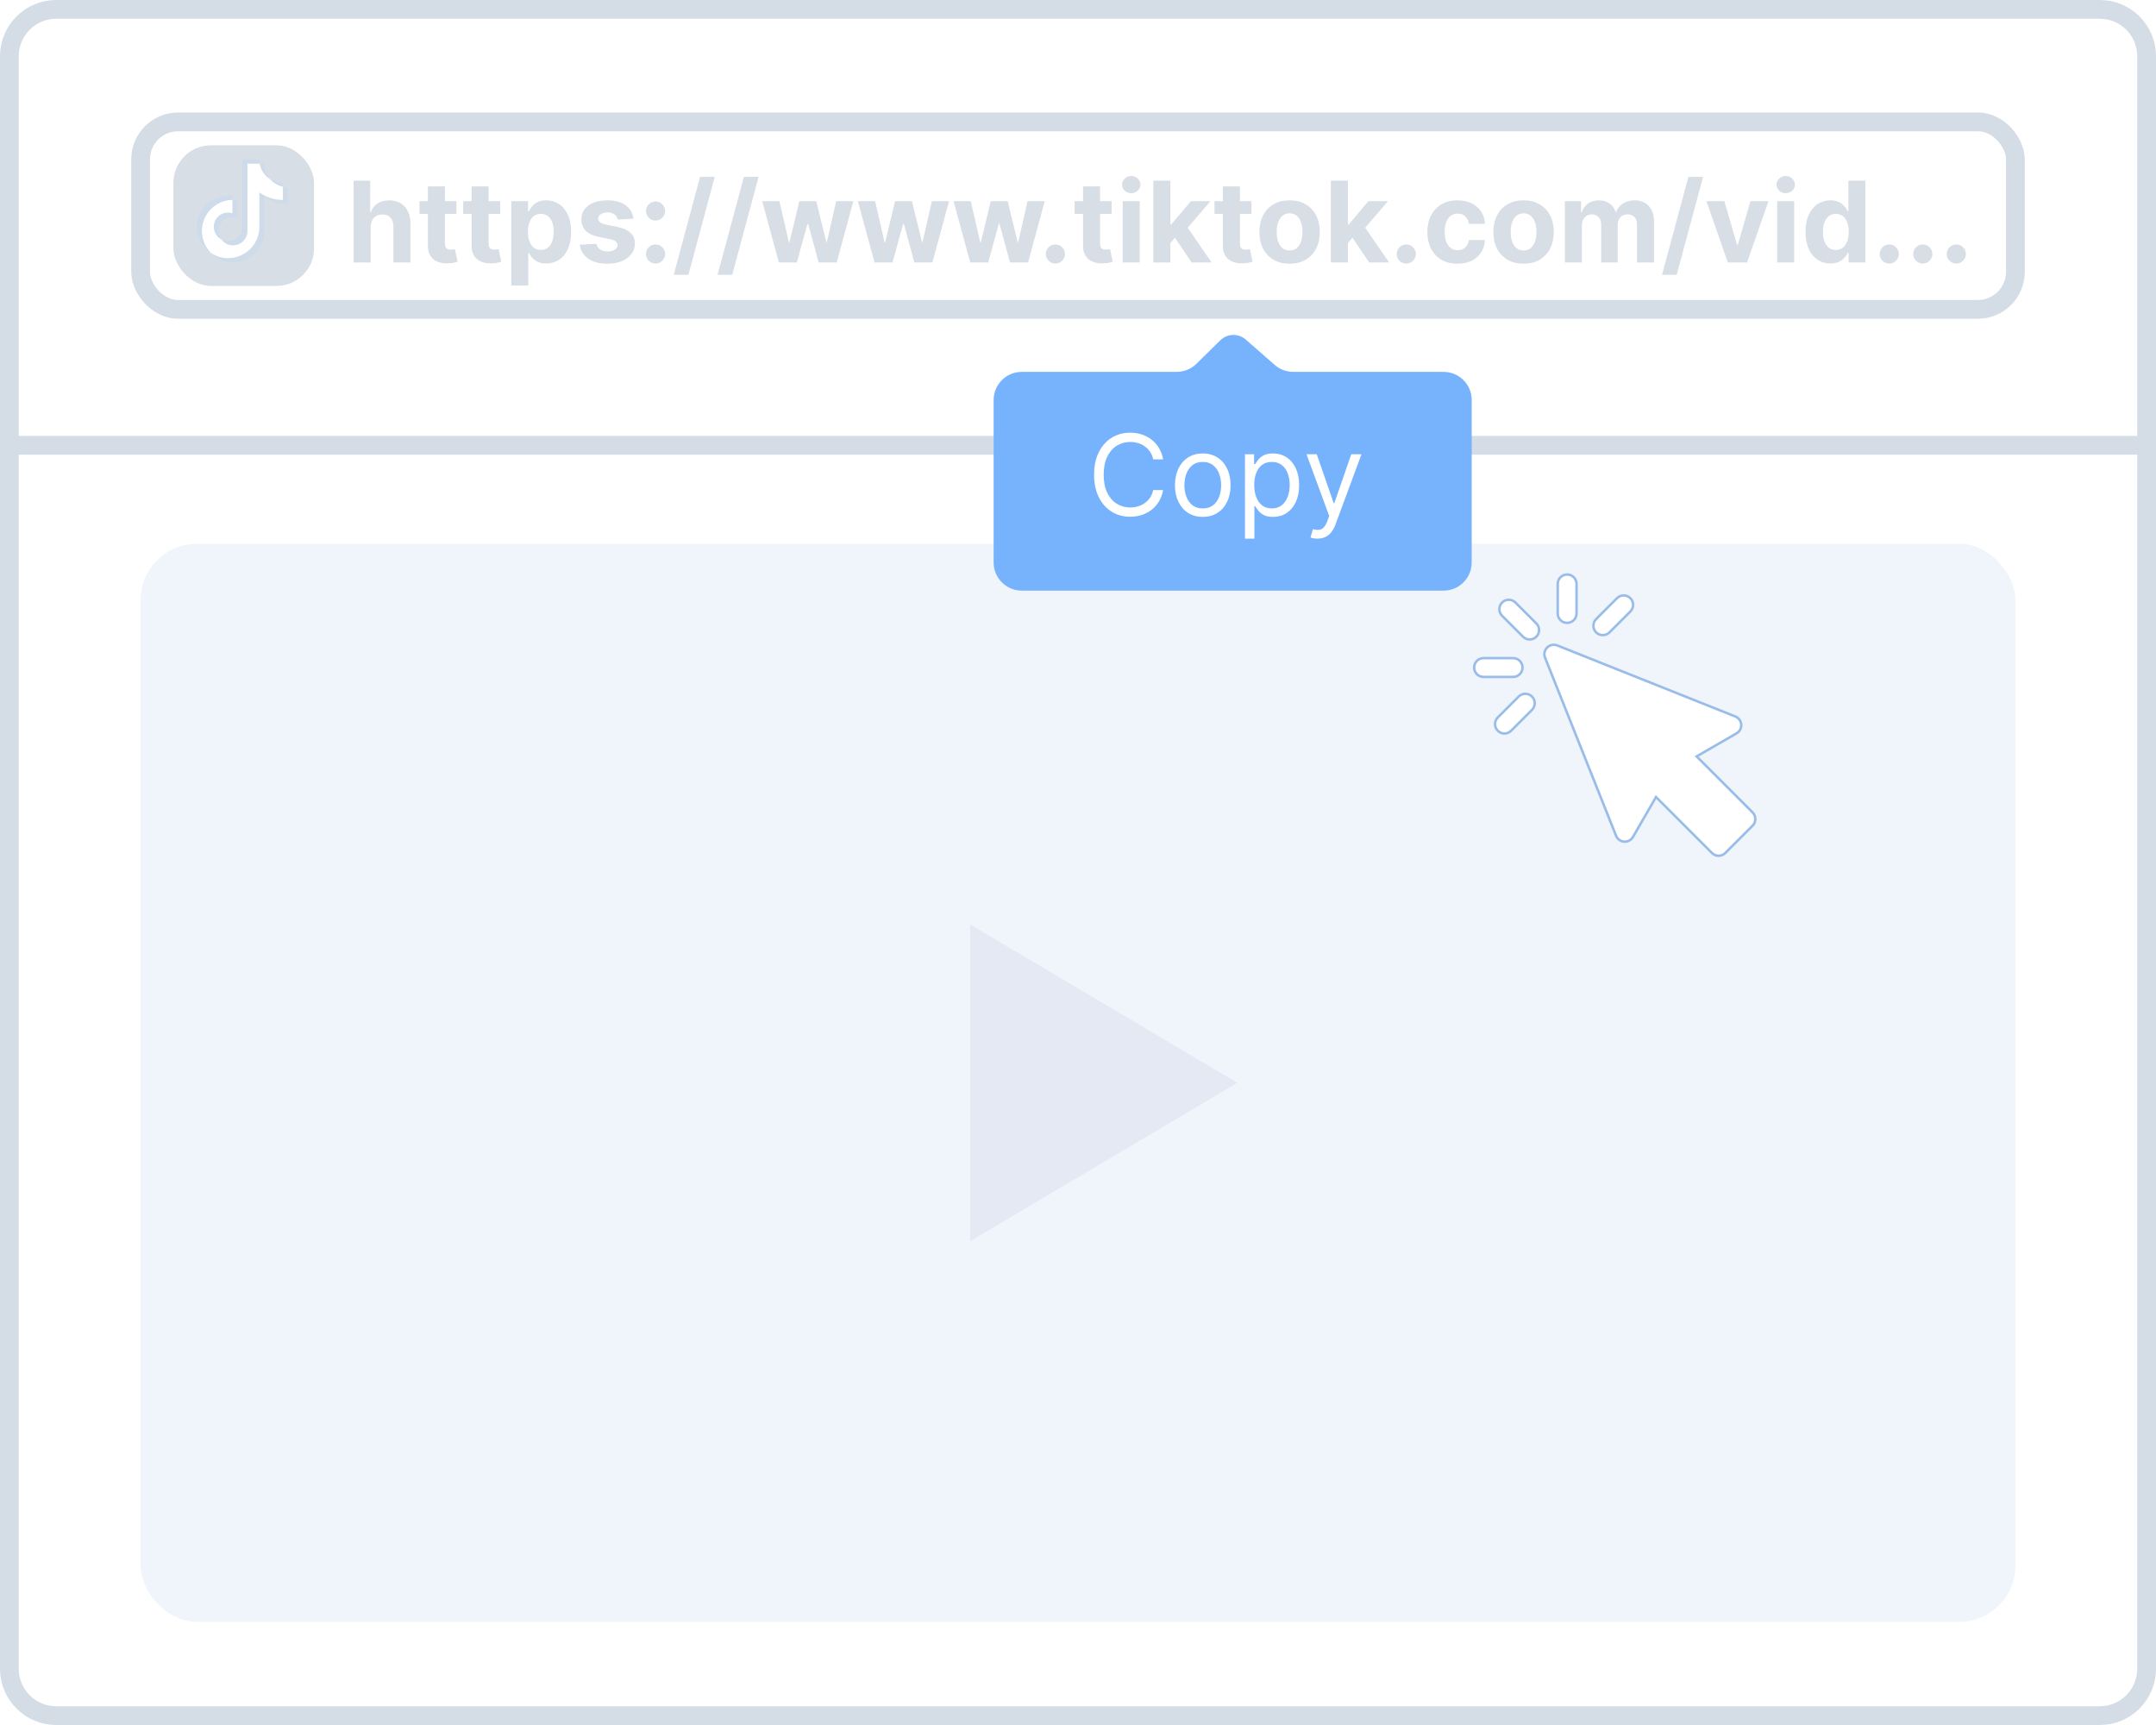 <svg width="230" height="184" viewBox="0 0 230 184" fill="none" xmlns="http://www.w3.org/2000/svg">
<g clip-path="url(#clip0_138_3)">
<rect width="230" height="184" rx="6" fill="white"/>
<path d="M1 6C1 3.239 3.239 1 6 1H224C226.761 1 229 3.239 229 6V70V178C229 180.761 226.761 183 224 183H6C3.239 183 1 180.761 1 178V70V6Z" stroke="#D4DCE6" stroke-width="2"/>
<path d="M1 47.5H229" stroke="#D4DCE6" stroke-width="2"/>
<rect x="15" y="58" width="200" height="115" rx="6" fill="#F0F4FB"/>
<path d="M132 115.5L103.5 132.387L103.5 98.612L132 115.5Z" fill="#E4E9F3"/>
<rect x="15" y="13" width="200" height="20" rx="4" stroke="#D4DCE6" stroke-width="2"/>
<rect x="18.5" y="15.5" width="15" height="15" rx="4" fill="#D8DEE5"/>
<g clip-path="url(#clip1_138_3)">
<path d="M28.196 20.961C28.905 21.467 29.773 21.765 30.71 21.765V19.962C30.533 19.962 30.356 19.944 30.182 19.907V21.326C29.245 21.326 28.377 21.028 27.668 20.522V24.201C27.668 26.042 26.176 27.534 24.334 27.534C23.647 27.534 23.009 27.326 22.478 26.97C23.084 27.589 23.928 27.972 24.862 27.972C26.703 27.972 28.196 26.48 28.196 24.64V20.961H28.196ZM28.848 19.142C28.485 18.747 28.248 18.236 28.196 17.671V17.439H27.696C27.822 18.157 28.252 18.77 28.848 19.142ZM23.643 25.558C23.441 25.292 23.331 24.968 23.332 24.635C23.332 23.793 24.014 23.11 24.857 23.11C25.014 23.11 25.17 23.134 25.32 23.182V21.339C25.145 21.315 24.968 21.305 24.792 21.308V22.743C24.642 22.695 24.486 22.671 24.329 22.672C23.486 22.672 22.804 23.354 22.804 24.196C22.804 24.791 23.145 25.306 23.643 25.558Z" fill="#CEDBEA"/>
<path d="M27.668 20.522C28.377 21.028 29.245 21.326 30.182 21.326V19.907C29.659 19.795 29.196 19.522 28.848 19.142C28.251 18.77 27.822 18.157 27.696 17.439H26.382V24.64C26.379 25.479 25.697 26.159 24.857 26.159C24.361 26.159 23.921 25.923 23.643 25.558C23.145 25.306 22.804 24.791 22.804 24.196C22.804 23.354 23.486 22.672 24.329 22.672C24.49 22.672 24.646 22.697 24.792 22.743V21.308C22.983 21.346 21.528 22.823 21.528 24.64C21.528 25.547 21.89 26.369 22.478 26.97C23.009 27.326 23.647 27.534 24.334 27.534C26.176 27.534 27.668 26.042 27.668 24.201L27.668 20.522Z" fill="white"/>
<path d="M30.182 19.907V19.523C29.71 19.524 29.248 19.392 28.848 19.142C29.202 19.53 29.669 19.797 30.182 19.907M27.696 17.439C27.684 17.37 27.675 17.301 27.668 17.232V17H25.854V24.201C25.851 25.04 25.169 25.72 24.329 25.72C24.09 25.721 23.855 25.665 23.643 25.558C23.921 25.923 24.361 26.159 24.857 26.159C25.697 26.159 26.379 25.479 26.382 24.64V17.439L27.696 17.439ZM24.792 21.308V20.9C24.64 20.879 24.487 20.869 24.334 20.869C22.493 20.869 21 22.361 21 24.201C21 25.355 21.587 26.372 22.478 26.97C21.89 26.369 21.528 25.547 21.528 24.64C21.528 22.823 22.983 21.346 24.792 21.308Z" fill="#CEDBEA"/>
</g>
<path d="M106 42.667C106 41.01 107.343 39.667 109 39.667H125.528C126.315 39.667 127.07 39.357 127.631 38.805L130.178 36.301C130.923 35.567 132.109 35.532 132.897 36.221L135.989 38.925C136.536 39.403 137.237 39.667 137.964 39.667H154C155.657 39.667 157 41.01 157 42.667V60C157 61.657 155.657 63 154 63H109C107.343 63 106 61.657 106 60V42.667Z" fill="#77B3FC"/>
<path d="M124.08 49H123.023C122.96 48.696 122.851 48.429 122.695 48.199C122.541 47.969 122.354 47.776 122.132 47.619C121.913 47.46 121.67 47.341 121.403 47.261C121.136 47.182 120.858 47.142 120.568 47.142C120.04 47.142 119.561 47.276 119.132 47.543C118.706 47.81 118.366 48.203 118.114 48.723C117.864 49.243 117.739 49.881 117.739 50.636C117.739 51.392 117.864 52.03 118.114 52.55C118.366 53.07 118.706 53.463 119.132 53.73C119.561 53.997 120.04 54.131 120.568 54.131C120.858 54.131 121.136 54.091 121.403 54.011C121.67 53.932 121.913 53.814 122.132 53.658C122.354 53.499 122.541 53.304 122.695 53.074C122.851 52.841 122.96 52.574 123.023 52.273H124.08C124 52.719 123.855 53.118 123.645 53.47C123.435 53.822 123.173 54.122 122.861 54.369C122.548 54.614 122.197 54.8 121.808 54.928C121.422 55.055 121.009 55.119 120.568 55.119C119.824 55.119 119.162 54.938 118.582 54.574C118.003 54.21 117.547 53.693 117.214 53.023C116.882 52.352 116.716 51.557 116.716 50.636C116.716 49.716 116.882 48.92 117.214 48.25C117.547 47.58 118.003 47.062 118.582 46.699C119.162 46.335 119.824 46.153 120.568 46.153C121.009 46.153 121.422 46.217 121.808 46.345C122.197 46.473 122.548 46.66 122.861 46.908C123.173 47.152 123.435 47.45 123.645 47.803C123.855 48.152 124 48.551 124.08 49ZM128.31 55.136C127.719 55.136 127.201 54.996 126.755 54.715C126.311 54.433 125.965 54.04 125.715 53.534C125.468 53.028 125.344 52.438 125.344 51.761C125.344 51.08 125.468 50.484 125.715 49.976C125.965 49.467 126.311 49.072 126.755 48.791C127.201 48.51 127.719 48.369 128.31 48.369C128.901 48.369 129.418 48.51 129.861 48.791C130.307 49.072 130.654 49.467 130.901 49.976C131.151 50.484 131.276 51.08 131.276 51.761C131.276 52.438 131.151 53.028 130.901 53.534C130.654 54.04 130.307 54.433 129.861 54.715C129.418 54.996 128.901 55.136 128.31 55.136ZM128.31 54.233C128.759 54.233 129.128 54.118 129.418 53.888C129.708 53.658 129.922 53.355 130.061 52.98C130.201 52.605 130.27 52.199 130.27 51.761C130.27 51.324 130.201 50.916 130.061 50.538C129.922 50.16 129.708 49.855 129.418 49.622C129.128 49.389 128.759 49.273 128.31 49.273C127.861 49.273 127.492 49.389 127.202 49.622C126.912 49.855 126.698 50.16 126.559 50.538C126.419 50.916 126.35 51.324 126.35 51.761C126.35 52.199 126.419 52.605 126.559 52.98C126.698 53.355 126.912 53.658 127.202 53.888C127.492 54.118 127.861 54.233 128.31 54.233ZM132.811 57.455V48.455H133.783V49.494H133.902C133.976 49.381 134.078 49.236 134.209 49.06C134.342 48.881 134.533 48.722 134.78 48.582C135.03 48.44 135.368 48.369 135.794 48.369C136.345 48.369 136.831 48.507 137.251 48.783C137.672 49.058 138 49.449 138.236 49.955C138.472 50.46 138.589 51.057 138.589 51.744C138.589 52.438 138.472 53.038 138.236 53.547C138 54.053 137.673 54.445 137.256 54.723C136.838 54.999 136.357 55.136 135.811 55.136C135.391 55.136 135.054 55.067 134.801 54.928C134.548 54.785 134.354 54.625 134.217 54.446C134.081 54.264 133.976 54.114 133.902 53.994H133.817V57.455H132.811ZM133.8 51.727C133.8 52.222 133.872 52.658 134.017 53.035C134.162 53.41 134.374 53.705 134.652 53.918C134.93 54.128 135.271 54.233 135.675 54.233C136.095 54.233 136.446 54.122 136.727 53.901C137.011 53.676 137.224 53.375 137.366 52.997C137.511 52.617 137.584 52.193 137.584 51.727C137.584 51.267 137.513 50.852 137.371 50.483C137.232 50.111 137.02 49.817 136.736 49.601C136.455 49.382 136.101 49.273 135.675 49.273C135.266 49.273 134.922 49.376 134.643 49.584C134.365 49.788 134.155 50.075 134.013 50.445C133.871 50.811 133.8 51.239 133.8 51.727ZM140.537 57.455C140.366 57.455 140.214 57.44 140.081 57.412C139.947 57.386 139.855 57.361 139.804 57.335L140.06 56.449C140.304 56.511 140.52 56.534 140.707 56.517C140.895 56.5 141.061 56.416 141.206 56.266C141.354 56.118 141.489 55.878 141.611 55.545L141.798 55.034L139.378 48.455H140.469L142.276 53.67H142.344L144.151 48.455H145.241L142.463 55.955C142.338 56.293 142.183 56.572 141.999 56.794C141.814 57.019 141.599 57.185 141.355 57.293C141.114 57.401 140.841 57.455 140.537 57.455Z" fill="white"/>
<path d="M39.54 24.216V28H37.724V19.273H39.489V22.609H39.565C39.713 22.223 39.952 21.921 40.281 21.702C40.611 21.48 41.024 21.369 41.521 21.369C41.976 21.369 42.372 21.469 42.71 21.668C43.051 21.864 43.315 22.146 43.503 22.516C43.693 22.882 43.787 23.321 43.784 23.832V28H41.969V24.156C41.972 23.753 41.869 23.439 41.662 23.215C41.457 22.99 41.17 22.878 40.801 22.878C40.554 22.878 40.335 22.93 40.145 23.035C39.957 23.141 39.81 23.294 39.702 23.496C39.597 23.695 39.543 23.935 39.54 24.216ZM48.694 21.454V22.818H44.752V21.454H48.694ZM45.647 19.886H47.463V25.989C47.463 26.156 47.488 26.287 47.539 26.381C47.591 26.472 47.662 26.535 47.752 26.572C47.846 26.609 47.954 26.628 48.076 26.628C48.162 26.628 48.247 26.621 48.332 26.607C48.417 26.59 48.483 26.577 48.528 26.568L48.814 27.919C48.723 27.947 48.595 27.98 48.43 28.017C48.265 28.057 48.065 28.081 47.829 28.09C47.392 28.107 47.008 28.048 46.679 27.915C46.352 27.781 46.098 27.574 45.916 27.293C45.734 27.011 45.645 26.656 45.647 26.227V19.886ZM53.358 21.454V22.818H49.416V21.454H53.358ZM50.311 19.886H52.127V25.989C52.127 26.156 52.152 26.287 52.203 26.381C52.255 26.472 52.326 26.535 52.416 26.572C52.51 26.609 52.618 26.628 52.74 26.628C52.826 26.628 52.911 26.621 52.996 26.607C53.081 26.59 53.147 26.577 53.192 26.568L53.478 27.919C53.387 27.947 53.259 27.98 53.094 28.017C52.929 28.057 52.729 28.081 52.493 28.09C52.056 28.107 51.672 28.048 51.343 27.915C51.016 27.781 50.762 27.574 50.58 27.293C50.398 27.011 50.309 26.656 50.311 26.227V19.886ZM54.541 30.454V21.454H56.331V22.554H56.412C56.491 22.378 56.606 22.199 56.757 22.017C56.91 21.832 57.109 21.679 57.353 21.557C57.6 21.432 57.907 21.369 58.274 21.369C58.751 21.369 59.191 21.494 59.595 21.744C59.998 21.991 60.321 22.365 60.562 22.865C60.804 23.362 60.924 23.986 60.924 24.736C60.924 25.466 60.806 26.082 60.571 26.585C60.338 27.085 60.02 27.465 59.616 27.723C59.216 27.979 58.767 28.107 58.27 28.107C57.917 28.107 57.617 28.048 57.37 27.932C57.126 27.815 56.926 27.669 56.77 27.493C56.613 27.314 56.494 27.134 56.412 26.952H56.356V30.454H54.541ZM56.318 24.727C56.318 25.116 56.372 25.456 56.48 25.746C56.588 26.035 56.744 26.261 56.949 26.423C57.153 26.582 57.402 26.662 57.694 26.662C57.99 26.662 58.24 26.581 58.444 26.419C58.649 26.254 58.804 26.027 58.909 25.737C59.017 25.445 59.071 25.108 59.071 24.727C59.071 24.349 59.018 24.017 58.913 23.73C58.808 23.443 58.653 23.219 58.449 23.057C58.244 22.895 57.992 22.814 57.694 22.814C57.399 22.814 57.149 22.892 56.944 23.048C56.742 23.204 56.588 23.426 56.48 23.713C56.372 24 56.318 24.338 56.318 24.727ZM67.581 23.321L65.919 23.423C65.89 23.281 65.829 23.153 65.735 23.04C65.642 22.923 65.518 22.831 65.365 22.763C65.214 22.692 65.034 22.656 64.823 22.656C64.542 22.656 64.305 22.716 64.112 22.835C63.919 22.952 63.822 23.108 63.822 23.304C63.822 23.46 63.885 23.592 64.01 23.7C64.135 23.808 64.349 23.895 64.653 23.96L65.838 24.199C66.474 24.329 66.948 24.54 67.261 24.829C67.573 25.119 67.73 25.5 67.73 25.972C67.73 26.401 67.603 26.777 67.35 27.101C67.1 27.425 66.757 27.678 66.319 27.859C65.885 28.038 65.383 28.128 64.815 28.128C63.949 28.128 63.258 27.947 62.744 27.587C62.233 27.223 61.933 26.729 61.845 26.104L63.63 26.01C63.684 26.274 63.815 26.476 64.022 26.615C64.23 26.751 64.495 26.82 64.819 26.82C65.137 26.82 65.393 26.759 65.586 26.636C65.782 26.511 65.882 26.351 65.885 26.155C65.882 25.99 65.812 25.855 65.676 25.75C65.539 25.642 65.329 25.56 65.045 25.503L63.912 25.277C63.272 25.149 62.797 24.928 62.484 24.612C62.174 24.297 62.02 23.895 62.02 23.406C62.02 22.986 62.133 22.624 62.36 22.32C62.591 22.016 62.913 21.781 63.328 21.616C63.745 21.452 64.234 21.369 64.794 21.369C65.62 21.369 66.271 21.544 66.745 21.893C67.223 22.243 67.501 22.719 67.581 23.321ZM69.934 28.111C69.653 28.111 69.411 28.011 69.21 27.812C69.011 27.611 68.911 27.369 68.911 27.088C68.911 26.81 69.011 26.571 69.21 26.372C69.411 26.173 69.653 26.074 69.934 26.074C70.207 26.074 70.445 26.173 70.65 26.372C70.854 26.571 70.957 26.81 70.957 27.088C70.957 27.276 70.908 27.447 70.812 27.604C70.718 27.757 70.594 27.881 70.441 27.974C70.288 28.065 70.119 28.111 69.934 28.111ZM69.934 23.526C69.653 23.526 69.411 23.426 69.21 23.227C69.011 23.028 68.911 22.787 68.911 22.503C68.911 22.224 69.011 21.987 69.21 21.791C69.411 21.592 69.653 21.493 69.934 21.493C70.207 21.493 70.445 21.592 70.65 21.791C70.854 21.987 70.957 22.224 70.957 22.503C70.957 22.693 70.908 22.866 70.812 23.023C70.718 23.176 70.594 23.298 70.441 23.389C70.288 23.48 70.119 23.526 69.934 23.526ZM76.248 18.864L73.436 29.312H71.872L74.684 18.864H76.248ZM80.924 18.864L78.112 29.312H76.548L79.36 18.864H80.924ZM83.09 28L81.309 21.454H83.145L84.159 25.852H84.219L85.276 21.454H87.079L88.152 25.827H88.208L89.205 21.454H91.037L89.26 28H87.338L86.213 23.884H86.132L85.007 28H83.09ZM93.297 28L91.516 21.454H93.352L94.367 25.852H94.426L95.483 21.454H97.285L98.359 25.827H98.415L99.412 21.454H101.244L99.467 28H97.546L96.421 23.884H96.34L95.215 28H93.297ZM103.504 28L101.723 21.454H103.559L104.574 25.852H104.633L105.69 21.454H107.493L108.566 25.827H108.622L109.619 21.454H111.451L109.674 28H107.752L106.627 23.884H106.547L105.422 28H103.504ZM112.59 28.111C112.309 28.111 112.067 28.011 111.866 27.812C111.667 27.611 111.567 27.369 111.567 27.088C111.567 26.81 111.667 26.571 111.866 26.372C112.067 26.173 112.309 26.074 112.59 26.074C112.863 26.074 113.102 26.173 113.306 26.372C113.511 26.571 113.613 26.81 113.613 27.088C113.613 27.276 113.565 27.447 113.468 27.604C113.374 27.757 113.251 27.881 113.097 27.974C112.944 28.065 112.775 28.111 112.59 28.111ZM118.585 21.454V22.818H114.643V21.454H118.585ZM115.538 19.886H117.353V25.989C117.353 26.156 117.379 26.287 117.43 26.381C117.481 26.472 117.552 26.535 117.643 26.572C117.737 26.609 117.845 26.628 117.967 26.628C118.052 26.628 118.137 26.621 118.223 26.607C118.308 26.59 118.373 26.577 118.419 26.568L118.704 27.919C118.613 27.947 118.485 27.98 118.321 28.017C118.156 28.057 117.956 28.081 117.72 28.09C117.282 28.107 116.899 28.048 116.569 27.915C116.243 27.781 115.988 27.574 115.806 27.293C115.625 27.011 115.535 26.656 115.538 26.227V19.886ZM119.767 28V21.454H121.583V28H119.767ZM120.679 20.611C120.409 20.611 120.178 20.521 119.985 20.342C119.794 20.16 119.699 19.943 119.699 19.69C119.699 19.44 119.794 19.226 119.985 19.047C120.178 18.865 120.409 18.774 120.679 18.774C120.949 18.774 121.179 18.865 121.37 19.047C121.563 19.226 121.659 19.44 121.659 19.69C121.659 19.943 121.563 20.16 121.37 20.342C121.179 20.521 120.949 20.611 120.679 20.611ZM124.682 26.116L124.686 23.939H124.95L127.047 21.454H129.131L126.314 24.744H125.884L124.682 26.116ZM123.037 28V19.273H124.852V28H123.037ZM127.128 28L125.202 25.149L126.412 23.866L129.254 28H127.128ZM133.503 21.454V22.818H129.561V21.454H133.503ZM130.456 19.886H132.271V25.989C132.271 26.156 132.297 26.287 132.348 26.381C132.399 26.472 132.47 26.535 132.561 26.572C132.655 26.609 132.763 26.628 132.885 26.628C132.97 26.628 133.055 26.621 133.141 26.607C133.226 26.59 133.291 26.577 133.337 26.568L133.622 27.919C133.531 27.947 133.403 27.98 133.239 28.017C133.074 28.057 132.874 28.081 132.638 28.09C132.2 28.107 131.817 28.048 131.487 27.915C131.161 27.781 130.906 27.574 130.724 27.293C130.543 27.011 130.453 26.656 130.456 26.227V19.886ZM137.572 28.128C136.911 28.128 136.338 27.987 135.855 27.706C135.375 27.422 135.004 27.027 134.743 26.521C134.482 26.013 134.351 25.423 134.351 24.753C134.351 24.077 134.482 23.486 134.743 22.98C135.004 22.472 135.375 22.077 135.855 21.796C136.338 21.511 136.911 21.369 137.572 21.369C138.234 21.369 138.805 21.511 139.286 21.796C139.768 22.077 140.141 22.472 140.402 22.98C140.663 23.486 140.794 24.077 140.794 24.753C140.794 25.423 140.663 26.013 140.402 26.521C140.141 27.027 139.768 27.422 139.286 27.706C138.805 27.987 138.234 28.128 137.572 28.128ZM137.581 26.722C137.882 26.722 138.134 26.636 138.335 26.466C138.537 26.293 138.689 26.057 138.791 25.759C138.896 25.46 138.949 25.121 138.949 24.74C138.949 24.359 138.896 24.02 138.791 23.722C138.689 23.423 138.537 23.188 138.335 23.014C138.134 22.841 137.882 22.754 137.581 22.754C137.277 22.754 137.021 22.841 136.814 23.014C136.609 23.188 136.455 23.423 136.349 23.722C136.247 24.02 136.196 24.359 136.196 24.74C136.196 25.121 136.247 25.46 136.349 25.759C136.455 26.057 136.609 26.293 136.814 26.466C137.021 26.636 137.277 26.722 137.581 26.722ZM143.619 26.116L143.624 23.939H143.888L145.984 21.454H148.068L145.251 24.744H144.821L143.619 26.116ZM141.974 28V19.273H143.79V28H141.974ZM146.065 28L144.139 25.149L145.349 23.866L148.192 28H146.065ZM150.02 28.111C149.739 28.111 149.497 28.011 149.295 27.812C149.097 27.611 148.997 27.369 148.997 27.088C148.997 26.81 149.097 26.571 149.295 26.372C149.497 26.173 149.739 26.074 150.02 26.074C150.293 26.074 150.531 26.173 150.736 26.372C150.94 26.571 151.043 26.81 151.043 27.088C151.043 27.276 150.994 27.447 150.898 27.604C150.804 27.757 150.68 27.881 150.527 27.974C150.374 28.065 150.205 28.111 150.02 28.111ZM155.49 28.128C154.82 28.128 154.243 27.986 153.76 27.702C153.28 27.415 152.911 27.017 152.652 26.509C152.397 26 152.269 25.415 152.269 24.753C152.269 24.082 152.398 23.494 152.657 22.989C152.918 22.48 153.289 22.084 153.769 21.8C154.249 21.513 154.82 21.369 155.482 21.369C156.053 21.369 156.553 21.473 156.982 21.68C157.411 21.888 157.75 22.179 158 22.554C158.25 22.929 158.388 23.369 158.414 23.875H156.701C156.652 23.548 156.525 23.285 156.317 23.087C156.113 22.885 155.844 22.784 155.512 22.784C155.23 22.784 154.985 22.861 154.775 23.014C154.567 23.165 154.405 23.385 154.289 23.675C154.172 23.965 154.114 24.315 154.114 24.727C154.114 25.145 154.171 25.5 154.284 25.793C154.401 26.085 154.564 26.308 154.775 26.462C154.985 26.615 155.23 26.692 155.512 26.692C155.719 26.692 155.905 26.649 156.07 26.564C156.238 26.479 156.375 26.355 156.483 26.193C156.594 26.028 156.667 25.831 156.701 25.601H158.414C158.385 26.101 158.249 26.541 158.005 26.922C157.763 27.3 157.429 27.595 157.003 27.808C156.577 28.021 156.073 28.128 155.49 28.128ZM162.533 28.128C161.871 28.128 161.299 27.987 160.816 27.706C160.336 27.422 159.965 27.027 159.704 26.521C159.442 26.013 159.312 25.423 159.312 24.753C159.312 24.077 159.442 23.486 159.704 22.98C159.965 22.472 160.336 22.077 160.816 21.796C161.299 21.511 161.871 21.369 162.533 21.369C163.195 21.369 163.766 21.511 164.246 21.796C164.729 22.077 165.102 22.472 165.363 22.98C165.624 23.486 165.755 24.077 165.755 24.753C165.755 25.423 165.624 26.013 165.363 26.521C165.102 27.027 164.729 27.422 164.246 27.706C163.766 27.987 163.195 28.128 162.533 28.128ZM162.542 26.722C162.843 26.722 163.094 26.636 163.296 26.466C163.498 26.293 163.65 26.057 163.752 25.759C163.857 25.46 163.91 25.121 163.91 24.74C163.91 24.359 163.857 24.02 163.752 23.722C163.65 23.423 163.498 23.188 163.296 23.014C163.094 22.841 162.843 22.754 162.542 22.754C162.238 22.754 161.982 22.841 161.775 23.014C161.57 23.188 161.415 23.423 161.31 23.722C161.208 24.02 161.157 24.359 161.157 24.74C161.157 25.121 161.208 25.46 161.31 25.759C161.415 26.057 161.57 26.293 161.775 26.466C161.982 26.636 162.238 26.722 162.542 26.722ZM166.935 28V21.454H168.665V22.609H168.742C168.879 22.226 169.106 21.923 169.424 21.702C169.742 21.48 170.123 21.369 170.566 21.369C171.015 21.369 171.397 21.482 171.712 21.706C172.028 21.928 172.238 22.229 172.343 22.609H172.411C172.545 22.234 172.786 21.935 173.136 21.71C173.488 21.483 173.904 21.369 174.384 21.369C174.995 21.369 175.491 21.564 175.871 21.953C176.255 22.34 176.447 22.888 176.447 23.598V28H174.636V23.956C174.636 23.592 174.539 23.32 174.346 23.138C174.153 22.956 173.911 22.865 173.621 22.865C173.292 22.865 173.035 22.97 172.85 23.18C172.665 23.388 172.573 23.662 172.573 24.003V28H170.813V23.918C170.813 23.597 170.721 23.341 170.536 23.151C170.354 22.96 170.114 22.865 169.816 22.865C169.614 22.865 169.433 22.916 169.271 23.018C169.112 23.118 168.985 23.259 168.891 23.44C168.798 23.619 168.751 23.829 168.751 24.071V28H166.935ZM181.682 18.864L178.869 29.312H177.305L180.118 18.864H181.682ZM188.659 21.454L186.37 28H184.325L182.037 21.454H183.954L185.314 26.138H185.382L186.737 21.454H188.659ZM189.588 28V21.454H191.403V28H189.588ZM190.5 20.611C190.23 20.611 189.998 20.521 189.805 20.342C189.615 20.16 189.52 19.943 189.52 19.69C189.52 19.44 189.615 19.226 189.805 19.047C189.998 18.865 190.23 18.774 190.5 18.774C190.77 18.774 191 18.865 191.19 19.047C191.383 19.226 191.48 19.44 191.48 19.69C191.48 19.943 191.383 20.16 191.19 20.342C191 20.521 190.77 20.611 190.5 20.611ZM195.269 28.107C194.772 28.107 194.322 27.979 193.918 27.723C193.518 27.465 193.2 27.085 192.964 26.585C192.731 26.082 192.614 25.466 192.614 24.736C192.614 23.986 192.735 23.362 192.977 22.865C193.218 22.365 193.539 21.991 193.94 21.744C194.343 21.494 194.785 21.369 195.265 21.369C195.631 21.369 195.937 21.432 196.181 21.557C196.428 21.679 196.627 21.832 196.778 22.017C196.931 22.199 197.048 22.378 197.127 22.554H197.183V19.273H198.994V28H197.204V26.952H197.127C197.042 27.134 196.921 27.314 196.765 27.493C196.612 27.669 196.411 27.815 196.164 27.932C195.92 28.048 195.621 28.107 195.269 28.107ZM195.844 26.662C196.137 26.662 196.384 26.582 196.586 26.423C196.79 26.261 196.947 26.035 197.055 25.746C197.165 25.456 197.221 25.116 197.221 24.727C197.221 24.338 197.167 24 197.059 23.713C196.951 23.426 196.795 23.204 196.59 23.048C196.386 22.892 196.137 22.814 195.844 22.814C195.546 22.814 195.295 22.895 195.09 23.057C194.886 23.219 194.731 23.443 194.626 23.73C194.521 24.017 194.468 24.349 194.468 24.727C194.468 25.108 194.521 25.445 194.626 25.737C194.734 26.027 194.888 26.254 195.09 26.419C195.295 26.581 195.546 26.662 195.844 26.662ZM201.547 28.111C201.266 28.111 201.025 28.011 200.823 27.812C200.624 27.611 200.525 27.369 200.525 27.088C200.525 26.81 200.624 26.571 200.823 26.372C201.025 26.173 201.266 26.074 201.547 26.074C201.82 26.074 202.059 26.173 202.263 26.372C202.468 26.571 202.57 26.81 202.57 27.088C202.57 27.276 202.522 27.447 202.425 27.604C202.331 27.757 202.208 27.881 202.054 27.974C201.901 28.065 201.732 28.111 201.547 28.111ZM205.121 28.111C204.84 28.111 204.599 28.011 204.397 27.812C204.198 27.611 204.099 27.369 204.099 27.088C204.099 26.81 204.198 26.571 204.397 26.372C204.599 26.173 204.84 26.074 205.121 26.074C205.394 26.074 205.633 26.173 205.837 26.372C206.042 26.571 206.144 26.81 206.144 27.088C206.144 27.276 206.096 27.447 205.999 27.604C205.906 27.757 205.782 27.881 205.629 27.974C205.475 28.065 205.306 28.111 205.121 28.111ZM208.696 28.111C208.414 28.111 208.173 28.011 207.971 27.812C207.772 27.611 207.673 27.369 207.673 27.088C207.673 26.81 207.772 26.571 207.971 26.372C208.173 26.173 208.414 26.074 208.696 26.074C208.968 26.074 209.207 26.173 209.412 26.372C209.616 26.571 209.718 26.81 209.718 27.088C209.718 27.276 209.67 27.447 209.574 27.604C209.48 27.757 209.356 27.881 209.203 27.974C209.049 28.065 208.88 28.111 208.696 28.111Z" fill="#D8DEE5"/>
<g filter="url(#filter0_dd_138_3)">
<path fill-rule="evenodd" clip-rule="evenodd" d="M153.92 57.159C154.474 57.159 154.923 56.71 154.923 56.156V53.003C154.923 52.449 154.474 52 153.92 52C153.366 52 152.917 52.449 152.917 53.003V56.156C152.917 56.71 153.366 57.159 153.92 57.159ZM146.985 54.985C147.377 54.593 148.012 54.593 148.404 54.985L150.632 57.214C151.024 57.606 151.024 58.241 150.632 58.633C150.437 58.829 150.18 58.927 149.923 58.927C149.666 58.927 149.41 58.829 149.214 58.633L146.985 56.404C146.593 56.012 146.593 55.377 146.985 54.985ZM167.733 71.403L173.703 77.374C174.095 77.766 174.095 78.401 173.703 78.793L170.79 81.706C170.602 81.894 170.347 82 170.081 82C169.815 82 169.559 81.894 169.371 81.706L163.401 75.736L160.941 79.995C160.749 80.328 160.384 80.522 160 80.494C159.617 80.466 159.283 80.222 159.141 79.865L151.566 60.87C151.417 60.497 151.505 60.072 151.788 59.789C152.072 59.505 152.497 59.417 152.869 59.566L171.862 67.143C172.219 67.285 172.463 67.619 172.491 68.002C172.519 68.385 172.325 68.751 171.992 68.943L167.733 71.403ZM149.159 61.921C149.159 61.367 148.71 60.918 148.156 60.918H145.003C144.449 60.918 144 61.367 144 61.921C144 62.475 144.449 62.924 145.003 62.924H148.156C148.71 62.924 149.159 62.475 149.159 61.921ZM146.523 67.246L148.752 65.017C149.144 64.625 149.779 64.626 150.171 65.017C150.563 65.409 150.563 66.044 150.171 66.436L147.942 68.665C147.746 68.861 147.489 68.959 147.232 68.959C146.976 68.959 146.719 68.861 146.523 68.665C146.131 68.273 146.131 67.638 146.523 67.246ZM158.435 58.171C158.239 58.367 157.982 58.465 157.725 58.465C157.469 58.465 157.212 58.367 157.016 58.171C156.624 57.78 156.624 57.144 157.016 56.753L159.245 54.523C159.637 54.132 160.272 54.132 160.664 54.523C161.056 54.915 161.056 55.55 160.664 55.942L158.435 58.171Z" fill="white"/>
<path d="M148.404 54.985L148.497 54.891L148.497 54.891L148.404 54.985ZM146.985 54.985L146.891 54.891L146.891 54.891L146.985 54.985ZM150.632 57.214L150.539 57.308L150.539 57.308L150.632 57.214ZM150.632 58.633L150.539 58.539L150.632 58.633ZM149.214 58.633L149.308 58.539L149.214 58.633ZM146.985 56.404L146.891 56.498L146.891 56.498L146.985 56.404ZM173.703 77.374L173.609 77.468L173.609 77.468L173.703 77.374ZM167.733 71.403L167.667 71.288L167.517 71.375L167.639 71.497L167.733 71.403ZM173.703 78.793L173.797 78.886L173.797 78.886L173.703 78.793ZM170.79 81.706L170.696 81.612L170.696 81.612L170.79 81.706ZM169.371 81.706L169.465 81.612L169.465 81.612L169.371 81.706ZM163.401 75.736L163.495 75.642L163.373 75.52L163.287 75.669L163.401 75.736ZM160.941 79.995L160.827 79.929L160.827 79.929L160.941 79.995ZM160 80.494L160.01 80.362L160.01 80.362L160 80.494ZM159.141 79.865L159.017 79.914L159.017 79.914L159.141 79.865ZM151.566 60.87L151.689 60.82L151.689 60.82L151.566 60.87ZM151.788 59.789L151.694 59.695L151.694 59.695L151.788 59.789ZM152.869 59.566L152.82 59.689L152.82 59.689L152.869 59.566ZM171.862 67.143L171.813 67.266L171.813 67.266L171.862 67.143ZM172.491 68.002L172.359 68.012V68.012L172.491 68.002ZM171.992 68.943L171.926 68.828L171.926 68.828L171.992 68.943ZM148.156 62.924V63.057H148.156L148.156 62.924ZM148.752 65.017L148.659 64.923L148.659 64.923L148.752 65.017ZM146.523 67.246L146.429 67.153L146.429 67.153L146.523 67.246ZM150.171 65.017L150.265 64.923L150.265 64.923L150.171 65.017ZM150.171 66.436L150.265 66.53L150.265 66.53L150.171 66.436ZM147.942 68.665L147.848 68.571L147.848 68.571L147.942 68.665ZM146.523 68.665L146.429 68.759L146.429 68.759L146.523 68.665ZM158.435 58.171L158.529 58.265L158.529 58.265L158.435 58.171ZM157.016 58.171L156.922 58.265L156.922 58.265L157.016 58.171ZM157.016 56.753L157.11 56.846L157.11 56.846L157.016 56.753ZM159.245 54.523L159.151 54.429L159.151 54.429L159.245 54.523ZM160.664 54.523L160.758 54.429L160.758 54.429L160.664 54.523ZM160.664 55.942L160.57 55.848L160.57 55.848L160.664 55.942ZM154.791 56.156C154.791 56.637 154.401 57.027 153.92 57.027V57.292C154.547 57.292 155.056 56.783 155.056 56.156H154.791ZM154.791 53.003V56.156H155.056V53.003H154.791ZM153.92 52.133C154.401 52.133 154.791 52.522 154.791 53.003H155.056C155.056 52.376 154.547 51.867 153.92 51.867V52.133ZM153.049 53.003C153.049 52.522 153.439 52.133 153.92 52.133V51.867C153.293 51.867 152.784 52.376 152.784 53.003H153.049ZM153.049 56.156V53.003H152.784V56.156H153.049ZM153.92 57.027C153.439 57.027 153.049 56.637 153.049 56.156H152.784C152.784 56.783 153.293 57.292 153.92 57.292V57.027ZM148.497 54.891C148.054 54.448 147.335 54.448 146.891 54.891L147.078 55.079C147.419 54.739 147.97 54.739 148.31 55.079L148.497 54.891ZM150.726 57.121L148.497 54.891L148.31 55.079L150.539 57.308L150.726 57.121ZM150.726 58.727C151.17 58.283 151.17 57.564 150.726 57.121L150.539 57.308C150.879 57.648 150.879 58.199 150.539 58.539L150.726 58.727ZM149.923 59.06C150.214 59.06 150.505 58.949 150.726 58.727L150.539 58.539C150.369 58.709 150.146 58.794 149.923 58.794V59.06ZM149.12 58.727C149.342 58.949 149.633 59.06 149.923 59.06V58.794C149.7 58.794 149.478 58.709 149.308 58.539L149.12 58.727ZM146.891 56.498L149.12 58.727L149.308 58.539L147.078 56.31L146.891 56.498ZM146.891 54.891C146.447 55.335 146.447 56.054 146.891 56.498L147.078 56.31C146.738 55.97 146.738 55.419 147.078 55.079L146.891 54.891ZM173.797 77.28L167.827 71.309L167.639 71.497L173.609 77.468L173.797 77.28ZM173.797 78.886C174.24 78.443 174.24 77.724 173.797 77.28L173.609 77.468C173.949 77.808 173.949 78.359 173.609 78.699L173.797 78.886ZM170.884 81.8L173.797 78.886L173.609 78.699L170.696 81.612L170.884 81.8ZM170.081 82.133C170.382 82.133 170.671 82.013 170.884 81.8L170.696 81.612C170.533 81.776 170.312 81.868 170.081 81.868V82.133ZM169.277 81.8C169.49 82.013 169.779 82.133 170.081 82.133V81.868C169.85 81.868 169.628 81.776 169.465 81.612L169.277 81.8ZM163.308 75.829L169.277 81.8L169.465 81.612L163.495 75.642L163.308 75.829ZM161.056 80.061L163.516 75.802L163.287 75.669L160.827 79.929L161.056 80.061ZM159.991 80.626C160.425 80.658 160.839 80.438 161.056 80.061L160.827 79.929C160.66 80.218 160.343 80.386 160.01 80.362L159.991 80.626ZM159.017 79.914C159.179 80.318 159.557 80.595 159.991 80.626L160.01 80.362C159.677 80.338 159.387 80.126 159.264 79.816L159.017 79.914ZM151.442 60.919L159.017 79.914L159.264 79.816L151.689 60.82L151.442 60.919ZM151.694 59.695C151.373 60.016 151.274 60.497 151.442 60.919L151.689 60.82C151.56 60.497 151.636 60.129 151.882 59.882L151.694 59.695ZM152.918 59.443C152.497 59.275 152.015 59.374 151.694 59.695L151.882 59.882C152.128 59.636 152.497 59.56 152.82 59.689L152.918 59.443ZM171.911 67.019L152.918 59.443L152.82 59.689L171.813 67.266L171.911 67.019ZM172.623 67.993C172.592 67.559 172.315 67.181 171.911 67.019L171.813 67.266C172.123 67.389 172.335 67.679 172.359 68.012L172.623 67.993ZM172.059 69.058C172.435 68.84 172.655 68.427 172.623 67.993L172.359 68.012C172.383 68.344 172.215 68.662 171.926 68.828L172.059 69.058ZM167.799 71.518L172.059 69.058L171.926 68.828L167.667 71.288L167.799 71.518ZM148.156 61.05C148.637 61.05 149.027 61.44 149.027 61.921H149.292C149.292 61.294 148.783 60.785 148.156 60.785V61.05ZM145.003 61.05H148.156V60.785H145.003V61.05ZM144.133 61.921C144.133 61.44 144.523 61.05 145.003 61.05V60.785C144.376 60.785 143.867 61.294 143.867 61.921H144.133ZM145.003 62.791C144.522 62.791 144.133 62.402 144.133 61.921H143.867C143.867 62.548 144.376 63.057 145.003 63.057V62.791ZM148.156 62.791H145.003V63.057H148.156V62.791ZM149.027 61.921C149.027 62.402 148.637 62.791 148.156 62.791L148.156 63.057C148.783 63.057 149.292 62.548 149.292 61.921H149.027ZM148.659 64.923L146.429 67.153L146.617 67.34L148.846 65.111L148.659 64.923ZM150.265 64.923C149.821 64.48 149.103 64.48 148.659 64.923L148.846 65.111C149.186 64.771 149.737 64.771 150.077 65.111L150.265 64.923ZM150.265 66.53C150.709 66.086 150.709 65.367 150.265 64.923L150.077 65.111C150.417 65.451 150.417 66.002 150.077 66.342L150.265 66.53ZM148.036 68.759L150.265 66.53L150.077 66.342L147.848 68.571L148.036 68.759ZM147.232 69.092C147.523 69.092 147.814 68.981 148.036 68.759L147.848 68.571C147.678 68.741 147.455 68.826 147.232 68.826V69.092ZM146.429 68.759C146.651 68.981 146.942 69.092 147.232 69.092V68.826C147.009 68.826 146.787 68.741 146.617 68.571L146.429 68.759ZM146.429 67.153C145.986 67.596 145.986 68.315 146.429 68.759L146.617 68.571C146.277 68.231 146.277 67.68 146.617 67.34L146.429 67.153ZM157.725 58.598C158.016 58.598 158.307 58.487 158.529 58.265L158.341 58.078C158.171 58.248 157.949 58.333 157.725 58.333V58.598ZM156.922 58.265C157.144 58.487 157.435 58.598 157.725 58.598V58.333C157.502 58.333 157.28 58.248 157.11 58.078L156.922 58.265ZM156.922 56.659C156.479 57.102 156.479 57.822 156.922 58.265L157.11 58.078C156.77 57.738 156.77 57.186 157.11 56.846L156.922 56.659ZM159.151 54.429L156.922 56.659L157.11 56.846L159.339 54.617L159.151 54.429ZM160.758 54.429C160.314 53.986 159.595 53.986 159.151 54.429L159.339 54.617C159.679 54.277 160.23 54.277 160.57 54.617L160.758 54.429ZM160.758 56.036C161.201 55.592 161.201 54.873 160.758 54.429L160.57 54.617C160.91 54.957 160.91 55.508 160.57 55.848L160.758 56.036ZM158.529 58.265L160.758 56.036L160.57 55.848L158.341 58.078L158.529 58.265Z" fill="#99BDE8"/>
</g>
</g>
<defs>
<filter id="filter0_dd_138_3" x="97.454" y="1.476" width="136.349" height="136.352" filterUnits="userSpaceOnUse" color-interpolation-filters="sRGB">
<feFlood flood-opacity="0" result="BackgroundImageFix"/>
<feColorMatrix in="SourceAlpha" type="matrix" values="0 0 0 0 0 0 0 0 0 0 0 0 0 0 0 0 0 0 127 0" result="hardAlpha"/>
<feOffset dx="6.63" dy="2.652"/>
<feGaussianBlur stdDeviation="26.522"/>
<feColorMatrix type="matrix" values="0 0 0 0 0 0 0 0 0 0.461 0 0 0 0 1 0 0 0 0.76 0"/>
<feBlend mode="normal" in2="BackgroundImageFix" result="effect1_dropShadow_138_3"/>
<feColorMatrix in="SourceAlpha" type="matrix" values="0 0 0 0 0 0 0 0 0 0 0 0 0 0 0 0 0 0 127 0" result="hardAlpha"/>
<feOffset dx="6.63" dy="6.63"/>
<feGaussianBlur stdDeviation="6.63"/>
<feColorMatrix type="matrix" values="0 0 0 0 0.383 0 0 0 0 0.361 0 0 0 0 0.361 0 0 0 0.11 0"/>
<feBlend mode="normal" in2="effect1_dropShadow_138_3" result="effect2_dropShadow_138_3"/>
<feBlend mode="normal" in="SourceGraphic" in2="effect2_dropShadow_138_3" result="shape"/>
</filter>
<clipPath id="clip0_138_3">
<rect width="230" height="184" fill="white"/>
</clipPath>
<clipPath id="clip1_138_3">
<rect width="9.71" height="11" fill="white" transform="translate(21 17)"/>
</clipPath>
</defs>
</svg>